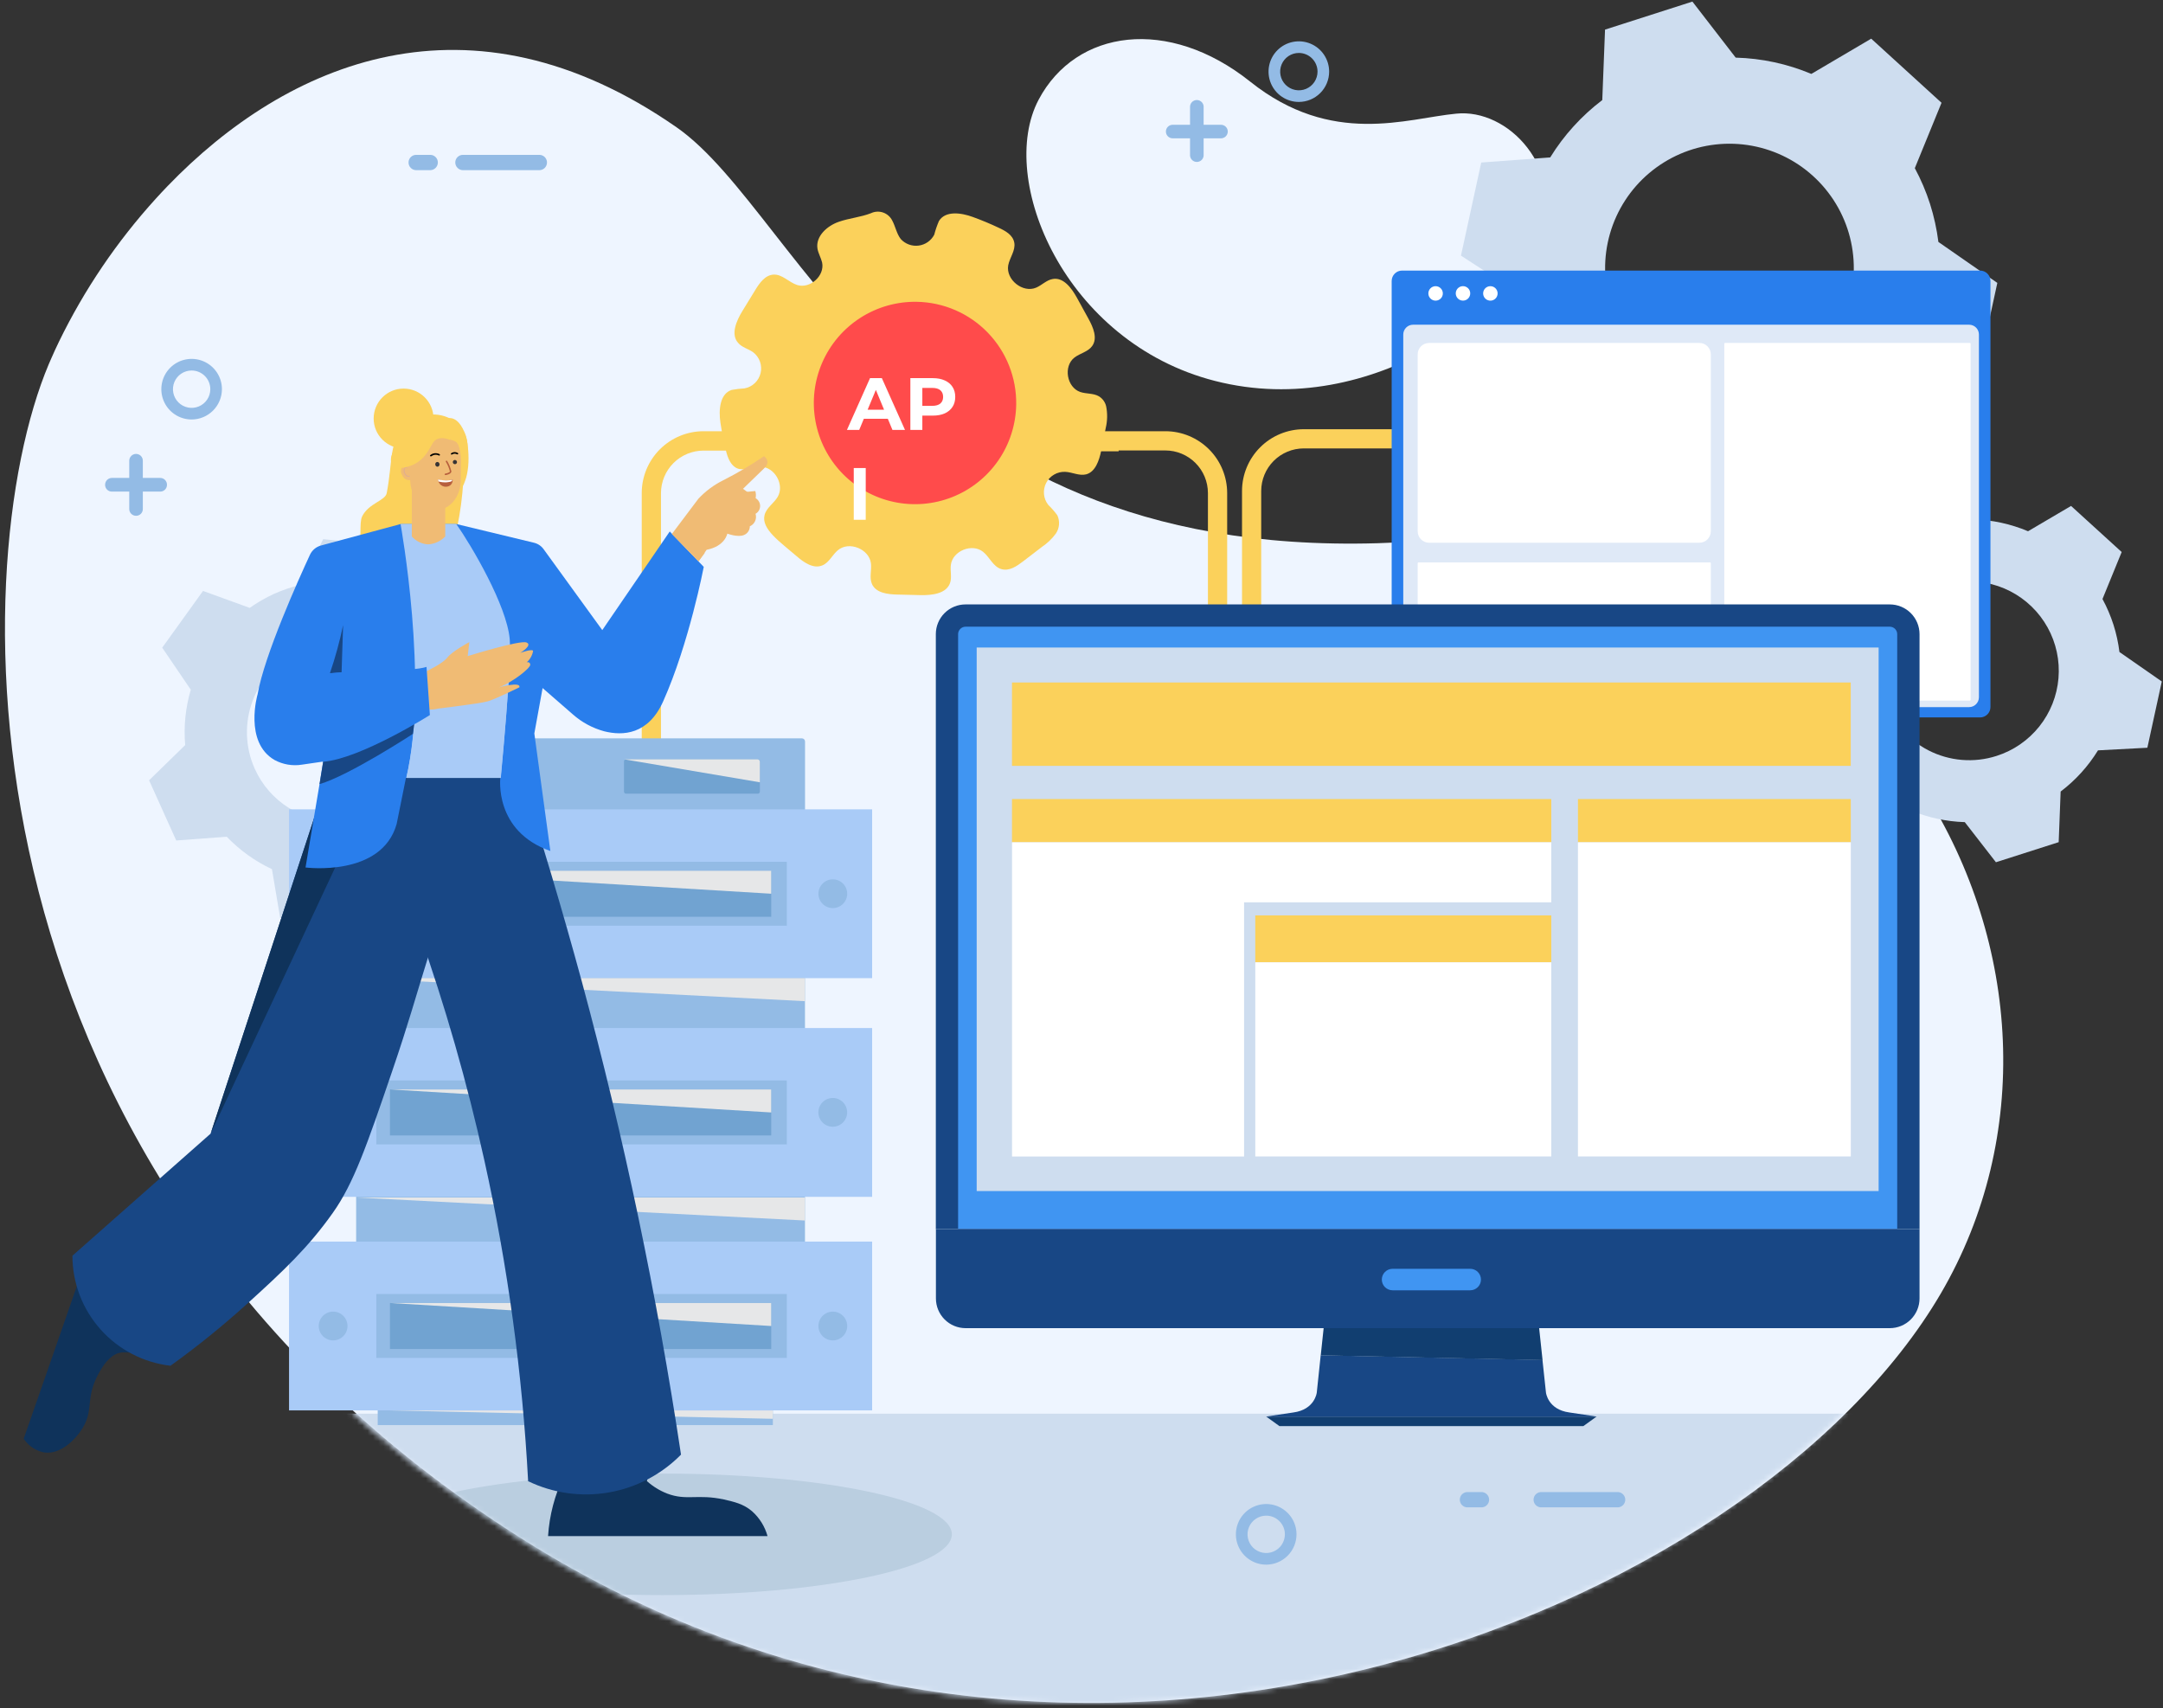 <svg width="409" height="323" viewBox="0 0 409 323" fill="none" xmlns="http://www.w3.org/2000/svg">
<rect x="0" y="0" width="409" height="323" fill="#333333" stroke="none"/>
<path d="M98.035 290.542C204.213 358.134 331.918 304.537 366.989 244.566C401.549 185.468 358.054 97.727 264.767 102.539C171.481 107.351 151.932 40.731 127.906 24.051C88.781 -3.162 54.239 11.778 31.671 35.203C30.929 35.963 30.214 36.748 29.49 37.534C22.114 45.644 15.936 54.766 11.141 64.624C10.638 65.666 10.161 66.699 9.711 67.732C9.543 68.094 9.384 68.456 9.234 68.827C-7.092 107.475 -9.185 222.288 98.035 290.542Z" fill="#EEF5FF"/>
<mask id="mask0_1001_12450" style="mask-type:luminance" maskUnits="userSpaceOnUse" x="0" y="9" width="379" height="314">
<path d="M8.678 68.898C-7.657 107.545 -9.75 222.359 97.505 290.613C203.674 358.205 331.379 304.608 366.451 244.636C401.011 185.539 357.515 97.797 264.238 102.61C170.96 107.422 151.367 40.81 127.368 24.14C70.61 -15.338 23.477 33.852 8.678 68.898Z" fill="white"/>
</mask>
<g mask="url(#mask0_1001_12450)">
<path d="M481.856 267.294H-79.046V442.256H481.856V267.294Z" fill="#CEDDEF"/>
<path d="M125.231 301.598C155.47 301.598 179.984 296.455 179.984 290.111C179.984 283.766 155.47 278.623 125.231 278.623C94.991 278.623 70.477 283.766 70.477 290.111C70.477 296.455 94.991 301.598 125.231 301.598Z" fill="#BACEE0"/>
</g>
<path d="M291.504 44.925C287.424 57.04 259.973 79.768 229.74 72.024C201.272 64.757 188.452 33.853 196.398 18.842C203.462 5.518 220.936 3.099 236.397 15.434C251.858 27.769 266.012 22.374 275.345 21.491C285.173 20.458 295.936 31.743 291.504 44.925Z" fill="#EEF5FF"/>
<path d="M334.01 101.065L350.557 95.767L351.078 82.417C355.002 79.442 358.34 75.766 360.923 71.574L373.876 70.938L377.673 53.49L366.53 45.747C366.221 43.308 365.692 40.902 364.95 38.559C364.199 36.221 363.235 33.957 362.071 31.796L367.122 19.434L353.824 7.311L342.504 13.977C337.969 12.07 333.118 11.025 328.2 10.896L320.015 0.3L303.494 5.598L302.973 18.922C299.05 21.896 295.711 25.573 293.128 29.765L280.087 30.727L276.255 48.334L287.495 55.636C288.09 60.525 289.603 65.259 291.954 69.587L286.126 81.242L299.733 93.604L311.547 87.423C316.083 89.345 320.936 90.405 325.86 90.549L334.01 101.065ZM304.625 57.843C303.21 53.414 303.14 48.664 304.424 44.194C305.708 39.725 308.288 35.737 311.839 32.734C315.39 29.731 319.751 27.848 324.371 27.324C328.992 26.8 333.664 27.657 337.798 29.788C341.931 31.919 345.339 35.227 347.593 39.295C349.846 43.363 350.842 48.008 350.455 52.642C350.069 57.276 348.317 61.691 345.421 65.33C342.525 68.969 338.616 71.667 334.187 73.084C328.246 74.981 321.794 74.442 316.25 71.584C310.707 68.726 306.525 63.784 304.625 57.843Z" fill="#CEDDEF"/>
<path d="M377.408 163.032L389.276 159.235L389.646 149.664C392.463 147.528 394.858 144.887 396.71 141.876L406.043 141.381L408.772 128.852L400.763 123.28C400.548 121.527 400.17 119.798 399.633 118.115C399.092 116.436 398.397 114.81 397.558 113.259L401.187 104.376L391.615 95.661L383.483 100.447C380.225 99.07 376.74 98.31 373.205 98.204L367.351 90.619L355.458 94.425L355.078 103.996C352.261 106.132 349.866 108.773 348.014 111.784L338.637 112.482L335.908 125.135L343.988 130.38C344.428 133.892 345.515 137.293 347.193 140.41L342.972 148.781L352.756 157.672L361.241 153.204C364.499 154.58 367.984 155.34 371.519 155.447L377.408 163.032ZM356.296 131.969C355.279 128.785 355.229 125.37 356.152 122.157C357.076 118.945 358.931 116.078 361.484 113.92C364.037 111.762 367.172 110.409 370.494 110.033C373.816 109.657 377.174 110.275 380.145 111.808C383.115 113.34 385.565 115.72 387.183 118.645C388.801 121.57 389.516 124.909 389.236 128.24C388.956 131.571 387.695 134.744 385.612 137.359C383.528 139.973 380.717 141.911 377.532 142.927C375.417 143.607 373.187 143.864 370.973 143.681C368.758 143.499 366.601 142.881 364.626 141.863C362.65 140.845 360.895 139.447 359.461 137.749C358.027 136.051 356.943 134.087 356.27 131.969H356.296Z" fill="#CEDDEF"/>
<path d="M28.191 147.536L33.322 158.918L42.875 158.203C45.32 160.76 48.218 162.841 51.422 164.339L52.977 173.558L65.718 174.838L70.336 166.247C72.061 165.835 73.743 165.261 75.36 164.534C76.966 163.806 78.503 162.934 79.951 161.929L89.187 164.534L96.746 154.026L91.059 146.494C92.062 143.1 92.421 139.549 92.119 136.022L98.988 129.338L93.858 117.957L84.305 118.619C81.858 116.064 78.96 113.984 75.757 112.482L73.991 103.246L61.109 101.948L56.818 110.575C55.101 110.996 53.425 111.569 51.811 112.288C50.203 113.03 48.666 113.916 47.219 114.937L38.39 111.732L30.673 122.46L36.076 130.407C35.074 133.801 34.715 137.352 35.017 140.879L28.191 147.536ZM56.641 123.034C59.688 121.659 63.074 121.219 66.372 121.769C69.669 122.319 72.729 123.835 75.165 126.125C77.6 128.414 79.303 131.374 80.056 134.631C80.809 137.888 80.579 141.295 79.396 144.422C78.213 147.548 76.129 150.253 73.408 152.195C70.687 154.137 67.451 155.228 64.11 155.331C60.769 155.434 57.472 154.544 54.637 152.773C51.801 151.002 49.555 148.43 48.182 145.382C46.344 141.296 46.202 136.648 47.788 132.458C49.374 128.268 52.558 124.878 56.641 123.034Z" fill="#CEDDEF"/>
<path d="M246.534 81.154C243.437 81.159 240.468 82.391 238.279 84.581C236.089 86.771 234.857 89.739 234.852 92.836V134.106C236.053 135.263 237.271 136.402 238.481 137.55V92.836C238.483 90.701 239.333 88.654 240.842 87.144C242.352 85.635 244.399 84.786 246.534 84.783H269.438V81.154H246.534Z" fill="#FBD15B"/>
<path d="M63.157 177.901C60.06 177.904 57.09 179.135 54.9 181.325C52.709 183.516 51.478 186.486 51.476 189.583V230.853C52.668 232.01 53.895 233.149 55.105 234.297V189.583C55.107 187.448 55.956 185.401 57.466 183.892C58.975 182.382 61.022 181.533 63.157 181.53H86.026V177.901H63.157Z" fill="#FBD15B"/>
<path d="M164.744 85.365V81.533H133.027C131.491 81.535 129.97 81.84 128.551 82.43C127.133 83.021 125.844 83.884 124.76 84.972C123.675 86.06 122.815 87.351 122.229 88.772C121.643 90.192 121.343 91.714 121.345 93.25V208.682C118.917 208.849 117.151 209.37 117.151 209.98C117.151 210.73 119.844 211.339 123.164 211.339C126.484 211.339 129.177 210.73 129.177 209.98C129.177 209.37 127.411 208.849 124.983 208.682V93.25C124.986 91.117 125.834 89.071 127.341 87.562C128.849 86.052 130.894 85.202 133.027 85.198H155.985V85.365H164.744Z" fill="#FBD15B"/>
<path d="M232.044 208.682V93.25C232.046 91.714 231.746 90.192 231.16 88.772C230.575 87.351 229.715 86.06 228.63 84.972C227.545 83.884 226.257 83.021 224.838 82.43C223.42 81.84 221.899 81.535 220.362 81.533H138.184V85.339H211.524V85.171H220.354C222.489 85.173 224.535 86.023 226.045 87.532C227.555 89.042 228.404 91.089 228.406 93.224V208.682C225.969 208.849 224.203 209.37 224.203 209.98C224.203 210.73 226.896 211.339 230.216 211.339C233.536 211.339 236.229 210.73 236.229 209.98C236.238 209.362 234.481 208.841 232.044 208.682Z" fill="#FBD15B"/>
<path d="M374.406 51.159H265.12C264.033 51.159 263.151 52.041 263.151 53.128V133.682C263.151 134.77 264.033 135.651 265.12 135.651H374.406C375.494 135.651 376.375 134.77 376.375 133.682V53.128C376.375 52.041 375.494 51.159 374.406 51.159Z" fill="#297EEC"/>
<path d="M372.331 61.394H267.204C266.175 61.394 265.341 62.228 265.341 63.257V131.837C265.341 132.866 266.175 133.7 267.204 133.7H372.331C373.36 133.7 374.194 132.866 374.194 131.837V63.257C374.194 62.228 373.36 61.394 372.331 61.394Z" fill="#DFE9F7"/>
<path d="M321.339 64.845H270.224C269.034 64.845 268.069 65.809 268.069 66.999V100.464C268.069 101.654 269.034 102.618 270.224 102.618H321.339C322.529 102.618 323.494 101.654 323.494 100.464V66.999C323.494 65.809 322.529 64.845 321.339 64.845Z" fill="white"/>
<path d="M372.481 64.845H326.187C326.109 64.845 326.046 64.908 326.046 64.986V132.331C326.046 132.409 326.109 132.472 326.187 132.472H372.481C372.559 132.472 372.623 132.409 372.623 132.331V64.986C372.623 64.908 372.559 64.845 372.481 64.845Z" fill="white"/>
<path d="M323.353 106.336H268.211C268.133 106.336 268.069 106.399 268.069 106.477V132.322C268.069 132.4 268.133 132.463 268.211 132.463H323.353C323.431 132.463 323.494 132.4 323.494 132.322V106.477C323.494 106.399 323.431 106.336 323.353 106.336Z" fill="white"/>
<path d="M272.808 55.697C272.928 54.951 272.421 54.248 271.675 54.127C270.929 54.007 270.226 54.514 270.106 55.26C269.985 56.006 270.492 56.709 271.238 56.83C271.984 56.95 272.687 56.443 272.808 55.697Z" fill="white"/>
<path d="M277.988 55.692C278.108 54.946 277.601 54.243 276.855 54.123C276.109 54.002 275.406 54.509 275.285 55.255C275.165 56.002 275.672 56.704 276.418 56.825C277.164 56.945 277.867 56.438 277.988 55.692Z" fill="white"/>
<path d="M283.166 55.697C283.287 54.951 282.779 54.248 282.033 54.127C281.287 54.007 280.584 54.514 280.464 55.26C280.343 56.006 280.85 56.709 281.597 56.83C282.343 56.95 283.045 56.443 283.166 55.697Z" fill="white"/>
<path d="M21.163 92.951H24.439V96.244C24.439 96.413 24.472 96.58 24.537 96.736C24.602 96.892 24.697 97.034 24.817 97.153C24.937 97.272 25.079 97.366 25.235 97.43C25.392 97.493 25.559 97.526 25.728 97.525C25.896 97.526 26.064 97.493 26.219 97.43C26.375 97.366 26.517 97.271 26.636 97.152C26.755 97.033 26.849 96.891 26.913 96.736C26.977 96.58 27.01 96.413 27.008 96.244V92.951H30.293C30.461 92.952 30.627 92.92 30.782 92.857C30.938 92.793 31.079 92.7 31.198 92.582C31.317 92.463 31.411 92.323 31.476 92.168C31.54 92.013 31.573 91.847 31.573 91.679C31.578 91.508 31.549 91.338 31.486 91.178C31.424 91.019 31.331 90.874 31.211 90.751C31.092 90.628 30.949 90.531 30.791 90.464C30.634 90.398 30.464 90.364 30.293 90.364H27.008V87.114C27.009 86.945 26.977 86.778 26.913 86.622C26.85 86.465 26.756 86.323 26.637 86.203C26.517 86.084 26.376 85.988 26.22 85.924C26.064 85.859 25.897 85.825 25.728 85.825C25.386 85.825 25.058 85.961 24.817 86.203C24.575 86.445 24.439 86.772 24.439 87.114V90.364H21.163C20.821 90.364 20.493 90.499 20.252 90.741C20.01 90.983 19.874 91.311 19.874 91.653C19.87 91.823 19.901 91.993 19.965 92.152C20.028 92.31 20.123 92.454 20.243 92.576C20.363 92.697 20.507 92.792 20.665 92.857C20.823 92.921 20.992 92.953 21.163 92.951Z" fill="#93BBE5"/>
<path d="M221.74 26.153H225.024V29.438C225.051 29.76 225.198 30.061 225.436 30.28C225.674 30.499 225.986 30.62 226.309 30.62C226.633 30.62 226.944 30.499 227.182 30.28C227.42 30.061 227.567 29.76 227.594 29.438V26.153H230.879C231.218 26.153 231.544 26.018 231.784 25.778C232.024 25.538 232.159 25.212 232.159 24.873C232.159 24.533 232.024 24.208 231.784 23.968C231.544 23.727 231.218 23.593 230.879 23.593H227.594V20.308C227.609 20.13 227.586 19.951 227.529 19.783C227.471 19.614 227.378 19.459 227.258 19.328C227.137 19.197 226.99 19.092 226.827 19.021C226.664 18.949 226.487 18.912 226.309 18.912C226.131 18.912 225.955 18.949 225.791 19.021C225.628 19.092 225.481 19.197 225.361 19.328C225.24 19.459 225.148 19.614 225.09 19.783C225.032 19.951 225.01 20.13 225.024 20.308V23.593H221.74C221.4 23.593 221.075 23.727 220.834 23.968C220.594 24.208 220.459 24.533 220.459 24.873C220.459 25.212 220.594 25.538 220.834 25.778C221.075 26.018 221.4 26.153 221.74 26.153Z" fill="#93BBE5"/>
<path d="M41.966 73.587C41.966 72.454 41.63 71.346 41 70.403C40.371 69.461 39.476 68.726 38.428 68.293C37.381 67.859 36.229 67.745 35.118 67.967C34.006 68.188 32.985 68.733 32.183 69.535C31.382 70.336 30.836 71.357 30.615 72.469C30.394 73.581 30.508 74.733 30.941 75.78C31.375 76.827 32.109 77.722 33.052 78.352C33.994 78.981 35.102 79.317 36.236 79.317C37.754 79.313 39.209 78.708 40.282 77.634C41.356 76.56 41.961 75.105 41.966 73.587ZM39.767 73.587C39.767 74.285 39.56 74.968 39.172 75.549C38.784 76.13 38.233 76.583 37.587 76.85C36.942 77.117 36.232 77.187 35.547 77.051C34.861 76.915 34.232 76.578 33.738 76.084C33.244 75.591 32.908 74.961 32.772 74.276C32.635 73.591 32.705 72.881 32.972 72.235C33.24 71.59 33.693 71.038 34.273 70.65C34.854 70.262 35.537 70.055 36.236 70.055C37.172 70.055 38.071 70.427 38.733 71.09C39.395 71.752 39.767 72.65 39.767 73.587Z" fill="#93BBE5"/>
<path d="M245.156 290.11C245.156 288.977 244.82 287.869 244.191 286.927C243.561 285.984 242.666 285.25 241.619 284.816C240.572 284.382 239.419 284.269 238.308 284.49C237.196 284.711 236.175 285.257 235.374 286.058C234.572 286.86 234.027 287.881 233.805 288.992C233.584 290.104 233.698 291.256 234.132 292.303C234.565 293.35 235.3 294.245 236.242 294.875C237.185 295.505 238.292 295.841 239.426 295.841C240.945 295.839 242.401 295.234 243.475 294.16C244.549 293.086 245.154 291.63 245.156 290.11ZM242.958 290.11C242.958 290.809 242.751 291.492 242.362 292.073C241.974 292.653 241.423 293.106 240.777 293.373C240.132 293.641 239.422 293.711 238.737 293.574C238.052 293.438 237.422 293.102 236.928 292.608C236.434 292.114 236.098 291.485 235.962 290.799C235.826 290.114 235.895 289.404 236.163 288.759C236.43 288.113 236.883 287.562 237.464 287.174C238.044 286.786 238.727 286.578 239.426 286.578C240.363 286.578 241.261 286.951 241.923 287.613C242.586 288.275 242.958 289.174 242.958 290.11Z" fill="#93BBE5"/>
<path d="M251.328 13.544C251.328 12.411 250.992 11.303 250.362 10.36C249.733 9.418 248.838 8.683 247.791 8.25C246.744 7.816 245.591 7.702 244.48 7.924C243.368 8.145 242.347 8.69 241.546 9.492C240.744 10.293 240.198 11.314 239.977 12.426C239.756 13.538 239.87 14.69 240.303 15.737C240.737 16.784 241.472 17.679 242.414 18.309C243.356 18.938 244.464 19.274 245.598 19.274C247.117 19.272 248.573 18.668 249.647 17.593C250.721 16.519 251.326 15.063 251.328 13.544ZM249.13 13.544C249.13 14.242 248.922 14.925 248.534 15.506C248.146 16.087 247.595 16.54 246.949 16.807C246.304 17.074 245.594 17.144 244.909 17.008C244.224 16.872 243.594 16.535 243.1 16.041C242.606 15.547 242.27 14.918 242.134 14.233C241.997 13.548 242.067 12.838 242.335 12.192C242.602 11.547 243.055 10.995 243.635 10.607C244.216 10.219 244.899 10.012 245.598 10.012C246.062 10.012 246.521 10.103 246.949 10.281C247.378 10.458 247.767 10.719 248.095 11.047C248.423 11.374 248.683 11.764 248.861 12.192C249.038 12.621 249.13 13.08 249.13 13.544Z" fill="#93BBE5"/>
<path d="M101.982 32.175C102.173 32.175 102.362 32.138 102.538 32.064C102.714 31.991 102.874 31.884 103.009 31.748C103.143 31.613 103.25 31.452 103.322 31.275C103.394 31.099 103.431 30.91 103.43 30.719C103.43 30.529 103.392 30.341 103.32 30.166C103.247 29.991 103.14 29.831 103.005 29.698C102.871 29.564 102.711 29.458 102.535 29.386C102.36 29.314 102.172 29.278 101.982 29.279H87.536C87.347 29.278 87.159 29.314 86.983 29.386C86.807 29.458 86.647 29.564 86.513 29.698C86.378 29.831 86.272 29.991 86.199 30.166C86.126 30.341 86.088 30.529 86.088 30.719C86.088 31.103 86.24 31.473 86.512 31.746C86.783 32.019 87.151 32.173 87.536 32.175H101.982Z" fill="#93BBE5"/>
<path d="M81.347 32.175C81.731 32.173 82.1 32.019 82.371 31.746C82.642 31.473 82.795 31.103 82.795 30.719C82.795 30.529 82.757 30.341 82.684 30.166C82.612 29.991 82.505 29.831 82.37 29.698C82.236 29.564 82.076 29.458 81.9 29.386C81.725 29.314 81.536 29.278 81.347 29.279H78.698C78.508 29.278 78.32 29.314 78.144 29.386C77.969 29.458 77.809 29.564 77.674 29.698C77.54 29.831 77.433 29.991 77.36 30.166C77.287 30.341 77.25 30.529 77.25 30.719C77.249 30.91 77.285 31.099 77.357 31.275C77.43 31.452 77.536 31.613 77.671 31.748C77.805 31.884 77.965 31.991 78.141 32.064C78.318 32.138 78.507 32.175 78.698 32.175H81.347Z" fill="#93BBE5"/>
<path d="M305.985 285.007C306.348 284.979 306.687 284.814 306.935 284.546C307.182 284.279 307.32 283.928 307.32 283.563C307.32 283.199 307.182 282.848 306.935 282.58C306.687 282.313 306.348 282.148 305.985 282.12H291.539C291.34 282.104 291.14 282.13 290.951 282.195C290.763 282.261 290.59 282.365 290.443 282.5C290.296 282.636 290.179 282.8 290.099 282.983C290.019 283.166 289.978 283.364 289.978 283.563C289.978 283.763 290.019 283.961 290.099 284.143C290.179 284.326 290.296 284.491 290.443 284.626C290.59 284.762 290.763 284.866 290.951 284.931C291.14 284.997 291.34 285.023 291.539 285.007H305.985Z" fill="#93BBE5"/>
<path d="M280.016 285.007C280.215 285.023 280.415 284.997 280.604 284.931C280.793 284.866 280.966 284.762 281.112 284.626C281.259 284.491 281.376 284.326 281.456 284.143C281.536 283.961 281.577 283.763 281.577 283.563C281.577 283.364 281.536 283.166 281.456 282.983C281.376 282.8 281.259 282.636 281.112 282.5C280.966 282.365 280.793 282.261 280.604 282.195C280.415 282.13 280.215 282.104 280.016 282.12H277.367C277.004 282.148 276.665 282.313 276.417 282.58C276.17 282.848 276.032 283.199 276.032 283.563C276.032 283.928 276.17 284.279 276.417 284.546C276.665 284.814 277.004 284.979 277.367 285.007H280.016Z" fill="#93BBE5"/>
<path d="M209.166 76.853C209.079 76.458 208.913 76.084 208.678 75.755C208.443 75.426 208.143 75.147 207.798 74.937C206.747 74.319 205.414 74.504 204.266 74.116C201.714 73.233 201.034 69.277 203.153 67.617C204.222 66.787 205.732 66.531 206.517 65.427C207.586 63.944 206.712 61.895 205.829 60.288L203.63 56.288C202.624 54.469 201.078 52.368 199.039 52.757C197.882 52.96 197.017 53.913 195.939 54.381C193.414 55.476 190.165 52.871 190.642 50.169C190.924 48.695 192.063 47.353 191.789 45.878C191.516 44.404 190.112 43.653 188.823 43.053C187.233 42.302 185.6 41.622 183.94 41.022C181.75 40.218 178.757 39.794 177.538 41.799C177.179 42.635 176.884 43.497 176.655 44.377C176.366 44.932 175.947 45.408 175.434 45.767C174.922 46.125 174.33 46.355 173.71 46.436C173.09 46.518 172.459 46.448 171.871 46.234C171.283 46.02 170.756 45.668 170.333 45.207C169.53 44.183 169.318 42.805 168.7 41.675C168.34 40.969 167.718 40.432 166.967 40.178C166.217 39.924 165.397 39.973 164.682 40.315C162.722 41.075 160.603 41.242 158.625 41.931C156.4 42.691 154.21 44.668 154.572 46.991C154.713 47.874 155.243 48.757 155.455 49.64C155.976 52.138 153.177 54.655 150.74 53.887C149.186 53.392 147.95 51.865 146.325 51.918C144.7 51.971 143.623 53.498 142.793 54.867L140.374 58.814C139.235 60.668 138.14 63.229 139.561 64.818C140.294 65.701 141.486 65.948 142.387 66.584C142.985 67.032 143.439 67.645 143.694 68.347C143.948 69.05 143.993 69.811 143.821 70.539C143.65 71.266 143.27 71.927 142.728 72.442C142.186 72.957 141.506 73.302 140.771 73.436C139.956 73.479 139.145 73.576 138.343 73.727C136.091 74.469 135.871 77.542 136.224 79.908C136.489 81.674 136.833 83.422 137.257 85.153C137.584 86.513 138.14 88.031 139.411 88.561C140.683 89.091 142.307 88.261 143.826 88.261C146.475 88.261 148.382 91.652 147.067 93.921C146.351 95.157 144.939 95.978 144.577 97.356C143.879 100.005 147.499 102.45 150.59 105.126C151.985 106.344 153.821 107.633 155.526 106.892C156.788 106.362 157.38 104.914 158.439 104.031C160.532 102.265 164.338 103.792 164.682 106.494C164.85 107.819 164.338 109.232 164.885 110.441C165.636 112.101 167.834 112.384 169.662 112.419L174.077 112.525C176.223 112.569 178.916 112.269 179.64 110.247C180.028 109.161 179.64 107.942 179.799 106.795C180.143 104.146 183.807 102.68 185.882 104.331C187.127 105.329 187.772 107.112 189.291 107.589C190.809 108.066 192.24 107.068 193.458 106.141L196.99 103.43C198.013 102.749 198.909 101.894 199.639 100.905C199.985 100.4 200.194 99.814 200.245 99.204C200.296 98.594 200.187 97.982 199.93 97.426C199.412 96.723 198.836 96.065 198.209 95.457C197.754 94.875 197.476 94.175 197.408 93.44C197.339 92.704 197.482 91.965 197.82 91.308C198.158 90.652 198.677 90.106 199.315 89.735C199.954 89.364 200.685 89.183 201.423 89.215C202.756 89.276 204.072 90.018 205.37 89.691C207.136 89.232 207.842 87.042 208.213 85.276L209.096 80.862C209.404 79.546 209.428 78.179 209.166 76.853ZM172.223 63.485C174.139 63.394 176.049 63.773 177.785 64.588C179.101 65.14 180.3 65.937 181.317 66.937C183.665 69.148 185.043 72.199 185.149 75.422C185.229 77.26 184.9 79.093 184.185 80.788C183.471 82.483 182.389 83.998 181.017 85.224C179.938 86.203 178.687 86.972 177.326 87.493C176.022 88.04 174.626 88.34 173.212 88.376C170.247 88.487 167.34 87.537 165.012 85.697C162.685 83.857 161.09 81.247 160.514 78.336C160.372 77.698 160.289 77.048 160.267 76.394C160.241 75.602 160.294 74.809 160.426 74.027C160.861 71.173 162.276 68.559 164.429 66.635C166.582 64.712 169.338 63.597 172.223 63.485Z" fill="#FBD15B"/>
<path d="M173.344 57.065C169.559 57.001 165.84 58.061 162.657 60.111C159.475 62.161 156.972 65.109 155.466 68.583C153.959 72.056 153.517 75.897 154.195 79.622C154.872 83.346 156.64 86.786 159.273 89.506C161.906 92.226 165.287 94.103 168.988 94.901C172.688 95.699 176.542 95.381 180.062 93.987C183.582 92.594 186.61 90.188 188.762 87.073C190.914 83.959 192.093 80.276 192.152 76.491C192.232 71.421 190.296 66.527 186.769 62.885C183.242 59.242 178.414 57.149 173.344 57.065Z" fill="#FF4B4B"/>
<path d="M146.139 265.828H71.422V269.457H146.139V265.828Z" fill="#93BBE5"/>
<path d="M152.214 164.154H67.343V250.236H152.214V164.154Z" fill="#93BBE5"/>
<path d="M67.934 139.606H151.632C151.788 139.606 151.939 139.669 152.05 139.78C152.161 139.891 152.223 140.041 152.223 140.198V164.153H67.343V140.198C67.343 140.041 67.405 139.891 67.516 139.78C67.627 139.669 67.777 139.606 67.934 139.606Z" fill="#93BBE5"/>
<path d="M164.911 153.028H54.654V184.948H164.911V153.028Z" fill="#A9CBF7"/>
<path d="M148.78 162.944H71.157V175.032H148.78V162.944Z" fill="#93BBE5"/>
<path d="M145.83 164.64H73.736V173.346H145.83V164.64Z" fill="#71A3D1"/>
<g style="mix-blend-mode:multiply">
<path d="M145.83 168.984L73.736 164.64H145.83V168.984Z" fill="#E6E7E8"/>
</g>
<g style="mix-blend-mode:multiply">
<path d="M152.214 189.301L67.343 184.948H152.214V189.301Z" fill="#E6E7E8"/>
</g>
<g style="mix-blend-mode:multiply">
<path d="M152.214 230.774L67.343 226.421H152.214V230.774Z" fill="#E6E7E8"/>
</g>
<g style="mix-blend-mode:multiply">
<path d="M146.139 268.265L73.418 266.676H146.139V268.265Z" fill="#E6E7E8"/>
</g>
<path d="M62.99 171.703C64.492 171.703 65.709 170.485 65.709 168.983C65.709 167.481 64.492 166.264 62.99 166.264C61.488 166.264 60.27 167.481 60.27 168.983C60.27 170.485 61.488 171.703 62.99 171.703Z" fill="#93BBE5"/>
<path d="M157.477 171.703C158.979 171.703 160.196 170.485 160.196 168.983C160.196 167.481 158.979 166.264 157.477 166.264C155.975 166.264 154.757 167.481 154.757 168.983C154.757 170.485 155.975 171.703 157.477 171.703Z" fill="#93BBE5"/>
<path d="M164.911 234.757H54.654V266.676H164.911V234.757Z" fill="#A9CBF7"/>
<path d="M148.78 244.672H71.157V256.76H148.78V244.672Z" fill="#93BBE5"/>
<path d="M145.83 246.367H73.736V255.073H145.83V246.367Z" fill="#71A3D1"/>
<path d="M62.99 253.44C64.492 253.44 65.709 252.223 65.709 250.721C65.709 249.219 64.492 248.001 62.99 248.001C61.488 248.001 60.27 249.219 60.27 250.721C60.27 252.223 61.488 253.44 62.99 253.44Z" fill="#93BBE5"/>
<path d="M157.477 253.44C158.979 253.44 160.196 252.223 160.196 250.721C160.196 249.219 158.979 248.001 157.477 248.001C155.975 248.001 154.757 249.219 154.757 250.721C154.757 252.223 155.975 253.44 157.477 253.44Z" fill="#93BBE5"/>
<path d="M164.911 194.378H54.654V226.298H164.911V194.378Z" fill="#A9CBF7"/>
<path d="M148.78 204.294H71.157V216.382H148.78V204.294Z" fill="#93BBE5"/>
<path d="M145.83 205.98H73.736V214.687H145.83V205.98Z" fill="#71A3D1"/>
<path d="M66.306 210.758C66.546 209.271 65.536 207.871 64.049 207.63C62.562 207.39 61.162 208.401 60.921 209.888C60.681 211.375 61.692 212.775 63.179 213.015C64.665 213.256 66.066 212.245 66.306 210.758Z" fill="#93BBE5"/>
<path d="M160.114 210.948C160.459 209.486 159.554 208.022 158.092 207.677C156.63 207.332 155.166 208.237 154.821 209.699C154.475 211.161 155.381 212.625 156.843 212.97C158.304 213.315 159.769 212.41 160.114 210.948Z" fill="#93BBE5"/>
<path d="M143.287 143.562H118.387C118.168 143.562 117.99 143.74 117.99 143.96V149.673C117.99 149.892 118.168 150.07 118.387 150.07H143.287C143.507 150.07 143.685 149.892 143.685 149.673V143.96C143.685 143.74 143.507 143.562 143.287 143.562Z" fill="#71A3D1"/>
<path d="M79.688 145.926C79.932 144.887 79.287 143.846 78.247 143.602C77.207 143.358 76.166 144.003 75.923 145.043C75.679 146.083 76.324 147.123 77.364 147.367C78.403 147.611 79.444 146.966 79.688 145.926Z" fill="#71A3D1"/>
<path d="M83.192 147.43C84.26 147.43 85.126 146.564 85.126 145.496C85.126 144.428 84.26 143.562 83.192 143.562C82.124 143.562 81.258 144.428 81.258 145.496C81.258 146.564 82.124 147.43 83.192 147.43Z" fill="#71A3D1"/>
<g style="mix-blend-mode:multiply">
<path d="M145.83 250.72L73.736 246.367H145.83V250.72Z" fill="#E6E7E8"/>
</g>
<g style="mix-blend-mode:multiply">
<path d="M145.83 210.342L73.736 205.989H145.83V210.342Z" fill="#E6E7E8"/>
</g>
<g style="mix-blend-mode:multiply">
<path d="M143.685 147.916L117.99 143.563H143.226C143.287 143.562 143.347 143.575 143.403 143.598C143.46 143.622 143.511 143.657 143.553 143.7C143.596 143.744 143.63 143.795 143.652 143.852C143.675 143.909 143.686 143.969 143.685 144.03V147.916Z" fill="#E6E7E8"/>
</g>
<path d="M357.338 114.283H182.571C181.082 114.283 179.653 114.875 178.6 115.928C177.547 116.981 176.955 118.41 176.955 119.899V232.39H362.963V119.899C362.961 118.409 362.367 116.98 361.312 115.927C360.258 114.875 358.829 114.283 357.338 114.283Z" fill="#184785"/>
<path d="M181.167 232.39V119.899C181.169 119.527 181.318 119.172 181.581 118.909C181.844 118.646 182.199 118.497 182.571 118.495H357.338C357.711 118.495 358.068 118.643 358.331 118.906C358.594 119.17 358.742 119.527 358.742 119.899V232.39H181.167Z" fill="#4095F2"/>
<path d="M355.228 122.434H184.681V225.203H355.228V122.434Z" fill="#CEDDEF"/>
<path d="M241.925 269.643H270.665H299.398L301.896 267.842H239.426L241.925 269.643Z" fill="#113E70"/>
<path d="M248.988 263.312C248.988 263.312 248.635 266.517 244.574 267.065L239.426 267.842H301.896L296.74 267.065C292.678 266.517 292.325 263.312 292.325 263.312L291.663 257.131L249.73 256.248L248.988 263.312Z" fill="#184785"/>
<path d="M249.739 256.266L291.68 257.167L291.036 251.127H250.286L249.739 256.266Z" fill="#113E70"/>
<path d="M176.973 232.39V245.511C176.973 247 177.565 248.428 178.618 249.482C179.671 250.535 181.099 251.126 182.589 251.126H357.338C358.829 251.126 360.258 250.535 361.312 249.482C362.367 248.429 362.961 247.001 362.963 245.511V232.39H176.973Z" fill="#184785"/>
<path d="M280.034 241.935C280.034 242.474 279.82 242.99 279.439 243.371C279.058 243.752 278.542 243.966 278.003 243.966H263.319C262.78 243.966 262.264 243.752 261.883 243.371C261.502 242.99 261.288 242.474 261.288 241.935C261.288 241.397 261.502 240.88 261.883 240.499C262.264 240.118 262.78 239.904 263.319 239.904H278.003C278.542 239.904 279.058 240.118 279.439 240.499C279.82 240.88 280.034 241.397 280.034 241.935Z" fill="#4095F2"/>
<path d="M349.957 129.046H191.357V144.807H349.957V129.046Z" fill="#FBD15B"/>
<path d="M349.966 151.085H298.373V159.261H349.966V151.085Z" fill="#FBD15B"/>
<path d="M349.966 159.262H298.373V218.66H349.966V159.262Z" fill="white"/>
<path d="M293.332 173.08H237.36V181.954H293.332V173.08Z" fill="#FBD15B"/>
<path d="M293.332 181.955H237.36V218.66H293.332V181.955Z" fill="white"/>
<path d="M293.331 151.085H191.357V159.261H293.331V151.085Z" fill="#FBD15B"/>
<path d="M293.332 159.262V170.608H235.241V218.668H191.365V159.262H293.332Z" fill="white"/>
<path d="M4.475 272.045C4.545 272.142 4.634 272.256 4.731 272.371C5.609 273.54 6.89 274.342 8.325 274.623C11.424 275.082 14.276 272.204 15.591 270.058C16.148 269.175 16.534 268.196 16.731 267.171C17.004 265.793 16.969 264.46 17.402 262.756C17.481 262.464 17.569 262.164 17.675 261.873C17.962 261.077 18.313 260.306 18.726 259.568C18.797 259.445 18.858 259.321 18.929 259.206C19 259.091 19.194 258.765 19.326 258.57C19.823 257.75 20.467 257.029 21.225 256.442C21.378 256.326 21.54 256.222 21.71 256.133C22.017 255.957 22.352 255.835 22.7 255.771C23.582 255.595 24.077 255.851 25.234 255.683C26.632 255.451 27.934 254.823 28.986 253.873C28.006 252.866 17.207 240.116 15.742 239.701L9.075 258.862C7.539 263.253 6.005 267.647 4.475 272.045Z" fill="#0F335B"/>
<path d="M103.633 290.446H145.133C144.631 288.631 143.616 287 142.21 285.748C140.568 284.344 138.864 283.982 136.912 283.523C131.817 282.428 129.848 283.806 126.131 282.393C124.732 281.844 123.444 281.048 122.325 280.044C122.601 279.041 122.558 277.976 122.202 276.998C121.852 276.066 121.238 275.256 120.436 274.667L107.421 277.554C107.147 278.049 106.873 278.552 106.617 279.082C104.898 282.642 103.885 286.501 103.633 290.446Z" fill="#0F335B"/>
<path d="M98.317 146.336C102.403 158.856 106.3 171.93 110.008 185.557C117.974 215 124.239 244.876 128.771 275.038C125.08 278.788 120.307 281.289 115.123 282.19C109.939 283.091 104.603 282.347 99.863 280.062C98.78 259.652 96.013 239.366 91.589 219.411C88.335 204.704 84.183 190.211 79.157 176.013L81.064 141.303L98.317 146.336Z" fill="#184785"/>
<path d="M63.166 143.174L39.829 214.342L13.693 237.431C13.698 242.569 15.589 247.525 19.007 251.36C22.425 255.195 27.133 257.641 32.236 258.234C37.267 254.619 42.09 250.722 46.681 246.561C53.674 240.239 58.354 235.798 62.963 229.282C66.866 223.763 69.356 216.629 74.168 202.501C77.294 193.362 78.583 188.532 80.861 181.248C83.43 172.948 87.342 161.01 92.905 146.467L63.166 143.174Z" fill="#184785"/>
<path d="M71.766 146.096L39.829 214.342L63.175 143.174L71.766 146.096Z" fill="#0F335B"/>
<path d="M85.611 79.431C85.611 79.431 81.294 76.323 76.464 80.721C73.576 83.37 74.283 87.131 73.126 93.232C72.844 94.698 69.718 95.122 68.473 97.647C67.872 98.874 68.473 102.3 67.766 103.166C64.791 106.963 66.477 111.06 69.215 112.499C78.777 117.505 81.082 111.616 83.51 108.411C85.938 105.205 90.176 86.513 85.611 79.431Z" fill="#FBD15B"/>
<path d="M51.908 143.695C53.493 144.556 55.32 144.867 57.1 144.578L61.109 143.995L60.42 148.26L57.771 164.021C57.771 164.021 72.137 165.902 74.998 155.818L76.764 147.068H94.609C94.609 147.068 93.355 157.151 104.066 160.904L101.037 138.68L102.6 130.097L108.322 135.077C110.027 136.585 112.058 137.679 114.255 138.273C117.787 139.156 122.573 138.927 125.398 132.614C130.308 121.638 133.072 107.184 133.072 107.184L126.643 100.491L113.884 119.139L102.803 103.855C102.36 103.235 101.708 102.796 100.966 102.619L86.318 99.087H75.74L60.676 103.149C60.222 103.273 59.801 103.496 59.442 103.801C59.084 104.106 58.797 104.486 58.601 104.915C56.517 109.409 49.975 123.907 48.703 131.307C48.703 131.271 46.081 140.322 51.908 143.695Z" fill="#297EEC"/>
<path d="M96.384 120.861C95.828 114.451 89.126 103.131 86.274 99.069H75.74C75.74 99.069 81.161 128.896 76.817 147.068H94.662C94.662 147.068 96.79 125.506 96.384 120.861Z" fill="#A9CBF7"/>
<path d="M96.172 128.949C90.574 130.715 83.669 131.642 78.512 132.093C78.478 137.14 77.922 142.17 76.852 147.103H94.697C94.697 147.103 95.668 136.834 96.172 128.949Z" fill="#A9CBF7"/>
<path d="M62.389 127.28C63.404 124.305 64.236 121.271 64.879 118.194L64.588 127.139L62.389 127.28Z" fill="#184785"/>
<path d="M80.728 126.857C80.728 126.857 83.669 125.515 84.605 124.314C85.541 123.113 88.746 121.409 88.746 121.409L88.437 124.058C88.437 124.058 98.3 120.985 99.554 121.48C100.807 121.974 98.388 123.44 98.388 123.44C98.388 123.44 100.71 122.601 100.799 123.087C100.658 123.917 100.233 124.672 99.598 125.224C99.598 125.224 100.225 125.047 100.269 125.674C100.313 126.301 97.055 128.923 94.379 129.956C94.379 129.956 98.547 128.791 98.211 129.956C98.211 129.956 93.797 132.137 92.234 132.605C90.671 133.073 81.241 134.168 81.241 134.168L80.728 126.857Z" fill="#F0BB74"/>
<path d="M80.702 126.856L81.214 134.176L82.901 133.973L80.702 126.856Z" fill="#F0BB74"/>
<path d="M127.049 100.958L132.065 94.292C133.406 92.863 134.99 91.685 136.745 90.813C139.412 89.461 141.99 87.939 144.462 86.257C144.462 86.257 145.936 87.193 144.462 88.579L140.497 92.42L142.961 94.248C143.192 94.398 143.383 94.603 143.517 94.844C143.651 95.085 143.724 95.355 143.73 95.631C143.736 95.907 143.675 96.18 143.552 96.427C143.428 96.673 143.247 96.886 143.022 97.047L142.864 97.144C143.008 97.602 142.978 98.097 142.779 98.534C142.58 98.971 142.227 99.319 141.786 99.51C141.788 99.865 141.683 100.213 141.485 100.508C141.286 100.802 141.004 101.03 140.674 101.161C139.517 101.656 137.53 100.897 137.53 100.897C137.53 100.897 137.107 103.281 133.619 103.952L132.091 106.133L127.049 100.958Z" fill="#F0BB74"/>
<path d="M135.676 93.515L142.819 92.844C142.819 92.844 143.482 94.813 141.654 95.254C140.402 95.576 139.167 95.962 137.954 96.411C138.028 97.204 137.819 97.997 137.365 98.651C136.911 99.305 136.241 99.778 135.473 99.987L135.676 93.515Z" fill="#F0BB74"/>
<path d="M127.049 100.941L133.274 104.517L132.091 106.116L127.049 100.941Z" fill="#F0BB74"/>
<path d="M61.109 144.031L60.42 148.26C65.992 146.653 78.08 138.759 78.08 138.759L78.707 134.177L61.471 138.23L61.109 144.031Z" fill="#184785"/>
<path d="M53.612 133.681C53.612 133.681 54.866 128.242 62.177 127.351C69.488 126.459 77.532 127.077 80.649 126.097L81.285 135.2C81.285 135.2 68.102 143.5 61.109 144.03L53.612 133.681Z" fill="#297EEC"/>
<path d="M84.004 94.875C84.925 94.576 85.762 94.064 86.447 93.379C87.131 92.695 87.644 91.858 87.942 90.937C89.188 87.617 88.41 82.196 87.58 81.454C86.751 80.712 84.004 94.875 84.004 94.875Z" fill="#FBD15B"/>
<path d="M77.912 92.942L76.808 90.363L77.567 90.822C77.567 90.822 77.921 91.82 78.062 92.456C78.203 93.092 77.912 92.942 77.912 92.942Z" fill="#FBD15B"/>
<path d="M77.868 90.028V101.436C78.257 101.879 78.731 102.239 79.262 102.495C79.793 102.751 80.369 102.899 80.958 102.929C82.184 102.853 83.337 102.321 84.19 101.436V94.258L77.868 90.028Z" fill="#F0BB74"/>
<path d="M82.495 96.411C79.554 96.464 77.612 93.639 77.567 90.858L77.488 86.443C77.438 85.132 77.91 83.856 78.801 82.894C79.692 81.932 80.928 81.363 82.238 81.312C82.888 81.315 83.53 81.445 84.129 81.696C84.728 81.946 85.272 82.312 85.73 82.773C86.187 83.234 86.549 83.78 86.796 84.381C87.042 84.982 87.168 85.626 87.165 86.275L87.121 90.69C87.165 93.462 85.435 96.367 82.495 96.411Z" fill="#F0BB74"/>
<path d="M76.049 89.843C76.177 90.186 76.43 90.468 76.758 90.632C77.086 90.796 77.463 90.829 77.815 90.726C78.918 90.187 78.477 89.322 78.097 88.527C77.718 87.733 77.214 87.477 76.428 87.856C76.118 88.073 75.905 88.401 75.834 88.772C75.763 89.144 75.84 89.528 76.049 89.843Z" fill="#F0BB74"/>
<g style="mix-blend-mode:multiply">
<path d="M76.314 89.031C76.31 88.913 76.332 88.797 76.38 88.69C76.427 88.583 76.498 88.488 76.587 88.412C76.63 88.386 76.677 88.369 76.727 88.363C76.777 88.357 76.827 88.362 76.875 88.378C76.922 88.394 76.965 88.421 77.001 88.456C77.037 88.491 77.065 88.533 77.082 88.58C77.082 88.58 77.029 88.651 77.011 88.58C76.992 88.535 76.957 88.498 76.914 88.476C76.871 88.453 76.821 88.447 76.773 88.457C76.722 88.474 76.675 88.502 76.636 88.538C76.596 88.575 76.565 88.619 76.543 88.668C76.468 88.883 76.468 89.116 76.543 89.331C76.602 89.552 76.733 89.747 76.914 89.887C76.995 89.952 77.093 89.992 77.197 90.002C77.292 90.013 77.389 89.991 77.47 89.94C77.47 89.94 77.559 89.94 77.541 89.94C77.524 89.984 77.496 90.024 77.461 90.056C77.426 90.089 77.384 90.112 77.338 90.125C77.237 90.156 77.13 90.156 77.029 90.125C76.811 90.035 76.631 89.873 76.517 89.666C76.393 89.476 76.323 89.257 76.314 89.031Z" fill="#DEAC93"/>
</g>
<path d="M84.34 79.212C84.34 79.212 86.503 77.967 88.075 82.364C88.412 83.331 88.508 84.366 88.354 85.378C88.2 86.391 87.801 87.35 87.192 88.174C87.28 86.772 87.101 85.367 86.662 84.033C86.318 83.317 85.17 83.15 85.17 83.15L84.34 79.212Z" fill="#FBD15B"/>
<path d="M85.143 83.194C85.143 83.194 82.803 82.072 81.806 83.82C80.808 85.569 79.775 87.803 76.314 88.421C72.852 89.039 73.311 85.189 76.552 82.946C79.793 80.704 85.638 78.638 85.143 83.194Z" fill="#FBD15B"/>
<path d="M84.207 89.825C84.393 89.825 85.302 89.648 85.355 89.154C85.2 88.451 84.928 87.78 84.552 87.167C84.543 87.15 84.53 87.136 84.515 87.125C84.501 87.113 84.484 87.105 84.466 87.1C84.448 87.095 84.429 87.094 84.41 87.096C84.392 87.098 84.374 87.105 84.357 87.114C84.326 87.134 84.303 87.165 84.294 87.201C84.284 87.237 84.288 87.275 84.305 87.308C84.651 87.872 84.91 88.485 85.073 89.127C85.073 89.33 84.516 89.498 84.19 89.542C84.155 89.55 84.124 89.571 84.103 89.6C84.082 89.629 84.072 89.665 84.075 89.701C84.079 89.734 84.094 89.764 84.119 89.787C84.143 89.809 84.174 89.823 84.207 89.825Z" fill="#B75F3D"/>
<path d="M86.415 87.378C86.413 87.455 86.389 87.53 86.345 87.594C86.302 87.657 86.24 87.707 86.169 87.736C86.098 87.765 86.02 87.773 85.944 87.759C85.868 87.745 85.799 87.709 85.743 87.655C85.687 87.602 85.648 87.534 85.631 87.459C85.613 87.384 85.618 87.305 85.644 87.233C85.671 87.16 85.718 87.097 85.779 87.051C85.841 87.005 85.914 86.977 85.991 86.972C86.046 86.97 86.101 86.978 86.152 86.998C86.203 87.017 86.25 87.047 86.29 87.085C86.329 87.123 86.361 87.168 86.382 87.219C86.404 87.269 86.415 87.323 86.415 87.378Z" fill="#363435"/>
<path d="M81.488 86.267C81.519 86.279 81.554 86.279 81.585 86.267C81.779 86.11 82.014 86.013 82.262 85.988C82.509 85.963 82.759 86.011 82.98 86.126C82.997 86.135 83.015 86.141 83.034 86.142C83.053 86.144 83.072 86.142 83.091 86.136C83.109 86.13 83.125 86.121 83.14 86.109C83.154 86.096 83.166 86.081 83.174 86.064C83.191 86.03 83.193 85.991 83.182 85.955C83.17 85.919 83.145 85.888 83.113 85.87C82.832 85.722 82.515 85.662 82.2 85.697C81.885 85.732 81.588 85.859 81.347 86.064C81.322 86.09 81.308 86.125 81.308 86.161C81.308 86.197 81.322 86.232 81.347 86.258C81.367 86.273 81.391 86.281 81.416 86.283C81.441 86.285 81.466 86.279 81.488 86.267Z" fill="black"/>
<path d="M85.373 85.949C85.399 85.958 85.427 85.958 85.452 85.949C85.594 85.844 85.764 85.783 85.94 85.775C86.116 85.767 86.291 85.812 86.441 85.905C86.472 85.919 86.506 85.923 86.539 85.914C86.572 85.906 86.6 85.886 86.619 85.858C86.638 85.83 86.647 85.797 86.644 85.763C86.64 85.73 86.625 85.698 86.6 85.675C86.403 85.544 86.17 85.479 85.934 85.488C85.698 85.498 85.47 85.582 85.285 85.728C85.26 85.754 85.246 85.789 85.246 85.825C85.246 85.861 85.26 85.896 85.285 85.922C85.31 85.941 85.341 85.95 85.373 85.949Z" fill="black"/>
<path d="M82.821 90.655C83.725 90.913 84.682 90.913 85.585 90.655C85.626 90.967 85.543 91.283 85.356 91.535C85.168 91.787 84.889 91.956 84.578 92.006C84.373 92.045 84.161 92.041 83.957 91.992C83.754 91.944 83.563 91.853 83.397 91.725C83.231 91.597 83.094 91.436 82.995 91.252C82.895 91.067 82.836 90.864 82.821 90.655Z" fill="#B75F3D"/>
<path d="M85.523 90.664C85.523 90.664 85.479 90.885 85.461 90.929C85.444 90.973 85.267 91.114 84.472 91.194C83.946 91.225 83.419 91.171 82.91 91.035C82.863 90.913 82.833 90.785 82.821 90.655L83.148 90.708C83.929 90.89 84.742 90.89 85.523 90.708V90.664Z" fill="white"/>
<path d="M82.741 88.244C82.965 88.227 83.131 88.012 83.112 87.764C83.093 87.516 82.896 87.329 82.672 87.346C82.449 87.363 82.283 87.578 82.302 87.826C82.321 88.074 82.518 88.261 82.741 88.244Z" fill="#363435"/>
<path d="M76.314 84.791C79.439 84.791 81.974 82.257 81.974 79.132C81.974 76.006 79.439 73.472 76.314 73.472C73.188 73.472 70.654 76.006 70.654 79.132C70.654 82.257 73.188 84.791 76.314 84.791Z" fill="#FBD15B"/>
<path d="M160.15 81.283L164.512 71.497H166.749L171.124 81.283H168.748L165.169 72.644H166.064L162.471 81.283H160.15ZM162.331 79.186L162.932 77.467H167.965L168.58 79.186H162.331ZM172.14 81.283V71.497H176.376C177.252 71.497 178.007 71.642 178.64 71.931C179.274 72.21 179.763 72.616 180.108 73.147C180.453 73.678 180.626 74.312 180.626 75.048C180.626 75.775 180.453 76.404 180.108 76.935C179.763 77.467 179.274 77.877 178.64 78.166C178.007 78.445 177.252 78.585 176.376 78.585H173.398L174.404 77.564V81.283H172.14ZM174.404 77.816L173.398 76.74H176.25C176.949 76.74 177.471 76.591 177.816 76.292C178.16 75.994 178.333 75.579 178.333 75.048C178.333 74.508 178.16 74.088 177.816 73.79C177.471 73.492 176.949 73.343 176.25 73.343H173.398L174.404 72.266V77.816ZM161.436 98.283V88.497H163.701V98.283H161.436Z" fill="white"/>
</svg>
